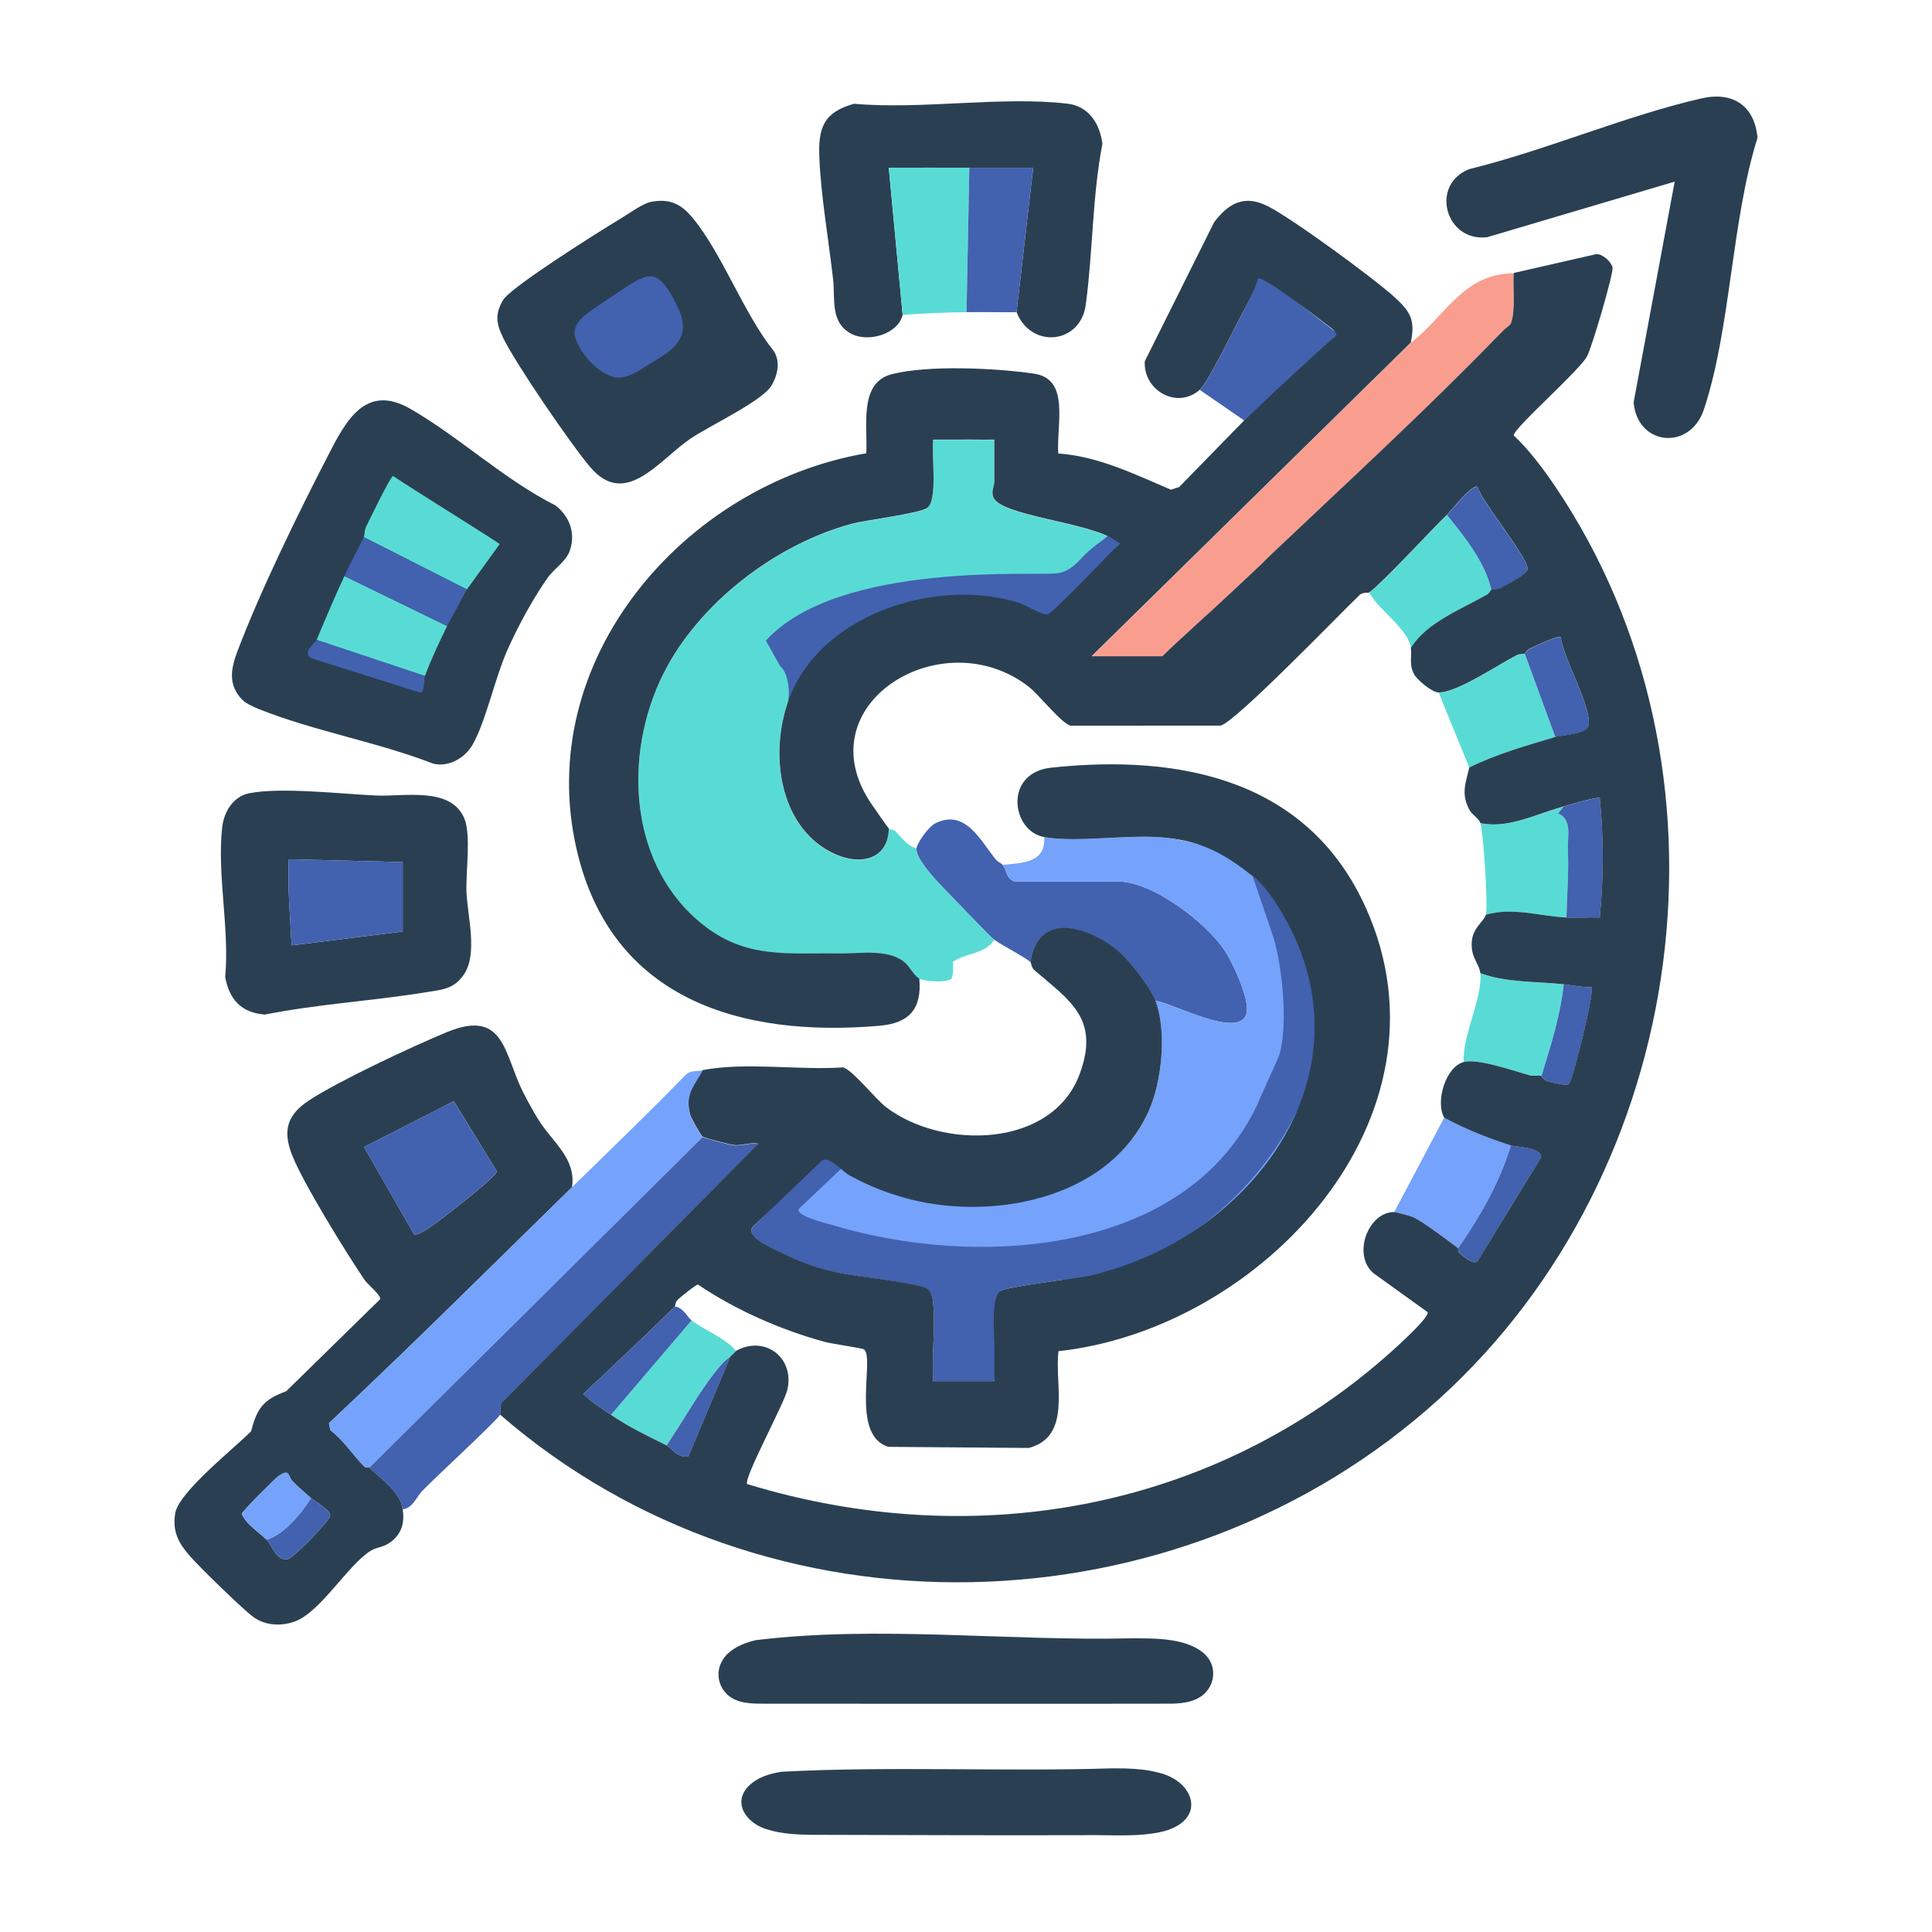 <?xml version='1.0' encoding='utf-8'?>
<svg xmlns="http://www.w3.org/2000/svg" id="Warstwa_1" baseProfile="tiny-ps" version="1.2" viewBox="0 0 500 500">
  
  <title>smart-savings-approach.com</title>

  <path d="M148.07,307.21c-20.9,20.44-41.6,41.1-62.94,61.1l.36,1.81c3.39,2.53,6.02,6.69,8.88,9.48.36.35,1.13.11,1.22.2,3.08,3,7.97,6.18,8.63,10.78.48,3.38-.15,6.12-2.85,8.29-2.11,1.7-3.62,1.37-5.43,2.47-5.84,3.55-13.04,16-19.75,18.34-3.46,1.21-7.38,1.03-10.42-1.06-2.68-1.85-14.09-13.01-16.54-15.81-3-3.44-4.63-6.3-3.9-11.11.84-5.52,15.35-16.9,19.67-21.3,1.5-6,3.25-8.22,9.06-10.34l24.35-23.85c.18-1.05-3.26-3.76-4.13-5.06-4.7-6.97-15.91-25.05-18.72-32.31-2.43-6.25-1.27-10.31,4.43-14.07,7.73-5.08,26.66-13.92,35.57-17.62,14.94-6.19,14.84,5.41,19.64,15.16,1.08,2.18,2.82,5.33,4.1,7.4,3.68,5.95,9.8,9.98,8.75,17.49h0ZM107.13,319.4c1.3.91,8.39-4.97,9.96-6.15,1.78-1.34,11.29-8.85,11.5-10.09l-11.14-18.17-23.23,11.87,12.92,22.54ZM69,398.49c1.53,1.55,2.44,5.36,5.36,5.07,1.42-.14,10.85-9.8,11.08-11.31.22-1.39-3.84-3.59-4.94-4.54-1.62-1.41-3.21-2.74-4.72-4.3-1.34-1.39-.69-3.41-3.59-1.48-.91.6-9.5,9.16-9.61,9.84,1.12,2.76,4.38,4.67,6.42,6.73h0Z" fill="#2a4052" />
  <path d="M288.23,146.66c.24-.22,2.95-4.96.25-6.83-6.66-4.63-29.51-6.23-31.42-11.09-.59-1.48.26-2.74.26-4.11,0-3.59,0-7.2,0-10.79-3.11.05-6.25-.05-9.35,0-2.15.04-4.32-.03-6.48,0-.5,3.62,1.25,15.4-1.44,17.6-1.85,1.52-15.76,3.16-19.55,4.17-19.68,5.25-39.7,20.56-48.84,38.85-10.61,21.24-9,50.3,10.97,65.47,10.94,8.32,21.7,6.68,34.44,6.89,5.34.09,12.58-1.27,16.89,2.16,1.51,1.21,2.65,3.75,3.95,4.31,1.63.7,6.78,1.11,8.21.08.63-.45.65-3.86.42-4.39,3.31-2.43,8.24-1.9,10.78-5.75-1.06-.78-11.6-11.83-13.69-13.99-1.78-1.84-6.8-7.32-6.44-9.73-2.19-.39-3.82-2.73-5.4-4.33-.54-.55-1.65-.55-1.79-.7-.15,7.88-7.06,9.58-13.59,6.76-16.45-7.12-17.96-30.72-10.14-44.85.68-3.01,3.08-4.92,1.12-6.47-1.67-1.33.11-3.88-.86-5.47-.55-.91-.4-1.57.96-4.15.96-1.83,11.27-.83,13.61-1.89,21.71-9.83,28.79-10.21,51.09-4.22" fill="#59dbd5" />
  <path d="M62.78,181.17c-3.87-3.87-3.02-8.17-1.31-12.68,5.96-15.71,15.65-35.54,23.43-50.6,4.46-8.63,9.55-18.83,21.27-12.1,12.55,7.2,24.39,18.37,37.54,24.99,3.67,2.78,5.29,7.15,3.8,11.62-.97,2.92-4.08,4.71-5.79,7.14-3.91,5.56-7.77,12.73-10.52,18.95-3.09,6.99-5.5,18.29-8.87,24.19-2,3.51-6.19,5.92-10.23,4.95-14.32-5.57-30.81-8.42-44.92-14.05-1.34-.53-3.41-1.44-4.41-2.42h0Z" fill="#2a4052" />
  <path d="M168.72,52.2c4.72-.86,7.66.7,10.55,4.2,7.63,9.24,13.18,24.68,20.94,34.4,1.83,2.75,1.04,6.28-.5,8.91-2.43,4.15-16.26,10.51-21.25,13.97-7.97,5.51-16.59,17.88-25.65,7.28-4.95-5.79-19.35-26.84-22.58-33.49-1.79-3.68-2.21-6.14-.02-9.83,2.01-3.39,25.19-17.94,30.14-20.9,2.3-1.37,5.94-4.12,8.37-4.56h0Z" fill="#2a4052" />
  <path d="M64.49,205.3c8.15-1.66,24.12.2,32.87.58,7.28.32,19.33-2.37,22.81,5.94,1.77,4.22.37,13.64.55,18.86.22,6.34,3.03,16.12-.68,21.54-2.6,3.8-5.65,3.9-9.8,4.57-13.81,2.26-27.94,3.04-41.69,5.78-6.09-.47-9.19-3.86-10.27-9.7,1.16-12.47-2.15-26.55-.78-38.76.45-3.97,2.79-7.96,6.99-8.82h0ZM104.22,223.11l-29.48-.73c-.33,7.47.35,14.85.73,22.29l28.75-3.59v-17.97Z" fill="#2a4052" />
  <path d="M433.42,47l-48.51,14.38c-10.82,1.36-14.95-13.61-4.66-17.61,19.8-4.87,40.4-13.79,60.05-18.3,8.15-1.87,13.76,1.85,14.55,10.17-6.79,21.56-6.91,49.36-13.87,70.3-3.58,10.78-17.22,9.48-18.2-1.8l10.63-57.15h0Z" fill="#2a4052" />
  <path d="M263.08,80.78l4.31-37.38c-5.51-.01-11.03.03-16.53,0-6.94-.03-13.9.01-20.85,0l3.59,38.09c-1.16,4.97-8.82,7.17-13.2,4.94-5.63-2.87-4.24-9.14-4.77-13.92-1.12-10.08-3.17-21.68-3.58-31.63-.32-7.77,1.03-11.79,8.96-14.03,17.42,1.58,38.39-2.04,55.38,0,5.39.65,8.29,5.25,8.91,10.35-2.64,13.7-2.45,27.99-4.31,41.71-1.37,10.16-14.14,11.45-17.91,1.86h0Z" fill="#2a4052" />
  <path d="M195.84,424.44c31.61-3.8,64.73.3,96.88-.44,6.31,0,14.74-.16,19.29,4.31,2.62,2.69,2.4,6.53.61,8.96-2.18,3.04-6.02,3.6-9.63,3.64-21.87.06-85.04,0-105.51.01-2.58-.02-5.25-.06-7.46-1.15-4.41-2.14-5.71-8.06-1.56-11.92,2.01-1.81,4.59-2.78,7.25-3.41l.14-.03h0Z" fill="#2a4052" />
  <path d="M299.73,458.73c9.43,2.17,12.61,12.05,1.6,15.17-6.7,1.69-14.15.88-21.07,1.04-23.17.09-46.71-.06-70.09-.09-3.76-.04-7.95-.24-11.39-1.34-5.65-1.51-9.5-7.03-4.81-11.52,2.14-1.97,4.91-2.9,8.24-3.46,28.37-1.49,57.03,0,85.4-.88,3.94-.02,8.24.06,11.97,1.05l.14.04h0Z" fill="#2a4052" />
  <path d="M391.74,70.72c-.28,3.72.58,9.67-.75,13.1-.2.53-1.46,1.21-2.13,1.99-.31.36-.99.98-1.44,1.44-18.52,19.1-39.53,38.38-58.94,56.79-.75.71-1.44,1.47-2.16,2.16-2.62,2.48-5.36,4.99-7.98,7.48-5.78,5.46-11.85,10.71-17.54,16.24h-18.33l82.66-81.22c8.9-6.83,13.58-17.94,26.6-17.97Z" fill="#f99e8f" />
  <path d="M181.85,277.02c-2.24,4.36-4.66,6.08-3.25,11.52.21.81,2.76,5.44,3.25,5.73l-86.26,85.54c-.09-.09-.86.15-1.22-.2-2.86-2.8-5.49-6.95-8.88-9.48l-.36-1.81c21.33-20,42.04-40.67,62.94-61.1,9.75-9.53,19.58-18.99,29.1-28.75,1.37-1.6,3.08-1.14,4.68-1.44Z" fill="#75a2fb" />
  <path d="M259.48,223.82c1.12,1.36.91,3.78,3.23,4.31h26.6c8.96,0,22.58,10.44,27.56,17.73,2.13,3.13,6.58,12.8,5.76,16.29-1.7,7.2-19.59-2.85-23.61-3.11-1.27-3.36-6.53-10.18-9.34-12.59-7.54-6.48-21-10.94-23.01,2.52-1.5-1.32-7.72-4.56-9.34-5.75-1.06-.78-11.6-11.83-13.69-13.99-1.78-1.84-6.8-7.32-6.44-9.73.24-1.57,3.21-5.59,4.77-6.38,7.78-3.97,11.76,4.38,15.71,9.29.54.67,1.5,1.01,1.8,1.39Z" fill="#4261af" />
  <path d="M181.85,294.27c.69.41,7.25,2.11,8.29,2.17,2.18.12,4.03-.78,6.08-.37l-65.81,66.45c-1.42.83-.73,2.92-1.04,3.64-.55,1.3-17.41,16.82-20.15,19.75-1.58,1.7-2.42,4.41-5.01,4.69-.65-4.6-5.55-7.78-8.63-10.78l86.26-85.54h0Z" fill="#4261af" />
  <path d="M250.86,43.41l-.72,37.38c-5.55.06-11.01.27-16.53.72l-3.59-38.09c6.94.01,13.9-.04,20.85,0h0Z" fill="#59dbd5" />
  <path d="M346.26,86.39l-24.25,22.43-11.5-7.91c2.19-1.96,9.13-16.34,11.16-20.11,1.48-2.75,3.41-7.09,4.36-10.08" fill="#4261af" />
  <path d="M250.86,43.41c5.51.02,11.03-.01,16.53,0l-4.31,37.38c-4.31.04-8.63-.05-12.94,0,0,0,.72-37.38.72-37.38Z" fill="#4261af" />
  <path d="M218.98,300.41c4.13.88,10.01,6.79,14.5,8.11,22.25,6.53,53.29,2.26,63.72-20.72,3.5-7.71,4.79-20.82,1.81-28.74,4.03.25,21.92,10.3,23.61,3.11.82-3.49-3.62-13.16-5.76-16.29-4.97-7.29-18.6-17.73-27.56-17.73h-26.6c-2.32-.53-2.11-2.95-3.23-4.31,5.05-.52,11.2-.47,10.78-7.19,8.86,1.55,22.05-.9,31.79.2,9.46,1.06,30.92,8.75,38.07,14.34l5.64,54.52c-.48.5-22.82,25.89-24.49,28.8-18.93,33.04-84.68,9.8-117.18-.36" fill="#75a2fb" />
  <path d="M333.48,259.35" fill="#4261af" />
  <path d="M207.05,312.54c-2.33,1.92,7.06,4.11,7.86,4.36,37.09,11.37,92.04,8.47,110.6-31.26.42-1.32,5.25-11.49,5.63-12.81,2.34-8.1.6-24.67-2.15-31.94l-4.82-14.2c41.02,33.46,3.24,94.49-40.96,103.15-4.18,1.03-23.04,3.15-24.42,4.33l-1.46,23.34h-15.81c-.45-6.49.61-13.74,0-20.13-.39-4.05-1.55-4.18-5.46-4.96-13.19-2.62-20.51-1.57-33.61-8.08-2.21-1.1-9.57-4.03-7.68-6.75l18.68-18.6c3.1,1.63,2.54,1.17,5.1,2.67" fill="#4261af" />
  <path d="M198.21,165.79c18.93-20.75,70.66-16.6,75.65-17.45,2.95-.5,4.86-2.6,6.53-4.41.64-.69,2.42-2.28,3.82-3.29,3.56-2.57,3.33-3,3.67-2.93,1.9.44.88.57,2.8,2.05-.86,3.44-18.21,20.32-19.7,21.48-20.92-10.44-55.07-.86-67.09,20.59.68-3.01,0-7.83-1.95-9.38" fill="#4261af" />
  <path d="M391.02,296.42c-2.93,9.62-7.96,18.39-13.66,26.6-2.44-1.85-9.35-7.04-11.7-8.06-.63-.27-4.38-1.29-4.83-1.29l12.94-24.44c5.38,2.94,11.37,5.3,17.25,7.19Z" fill="#75a2fb" />
  <path d="M385.99,152.66c-.18.1-.51.93-1.18,1.31-6.66,3.8-15.69,7.22-19.67,13.79-.58-4.96-8.35-9.84-10.78-14.38,3.53-2.59,15.72-15.81,20.13-20.13,4.63,5.76,9.77,12.02,11.5,19.41Z" fill="#59dbd5" />
  <path d="M404.68,208.73l-1.44,1.8c2.2.83,2.7,2.9,2.66,5.2-.04,2.03-.19,2.52-.1,4.85.21,5.66-.27,11.21-.4,16.91-6.86-.37-13.97-2.74-20.85-.72.58-2.47-.61-21.1-1.44-23.72,7.1,1.56,14.58-2.42,21.56-4.31h0Z" fill="#59dbd5" />
  <path d="M394.62,169.2l7.91,21.56c-7.5,2.25-15.32,4.45-22.28,7.91l-7.91-19.41c4.86,0,15.4-7.22,20.21-9.65.78-.4,1.73-.24,2.08-.41Z" fill="#59dbd5" />
  <path d="M404.68,254.73c-.83,8.12-3.39,15.96-5.75,23.72-.7-.19-1.97.12-3.03-.17-4.11-1.11-13.31-4.43-17.1-3.42-.43-6.56,4.97-16.88,4.31-23,6.91,2.53,14.36,2.09,21.56,2.88Z" fill="#59dbd5" />
  <path d="M190.48,349.61c-.11.06-.4.59-1.44,1.44s-1.55,1.16-2.46,2.21c-5.09,5.89-9.64,14.28-14.07,20.79-5.16-2.57-9.34-4.51-14.38-7.91l20.85-24.44c3.52,2.67,8.58,4.46,11.5,7.91Z" fill="#59dbd5" />
  <path d="M404.68,208.73c1.36-.37,8.88-2.63,9.34-2.16,1.04,10.28,1.02,20.64,0,30.92-2.86-.12-5.78.15-8.63,0,.14-5.71.6-11.24.4-16.91-.09-2.34.07-2.83.1-4.85.04-2.29-.46-4.36-2.66-5.2l1.44-1.8h0Z" fill="#4261af" />
  <path d="M374.49,133.26c1.14-1.11,6.61-8.07,7.89-7.18,1.33,4.18,13.03,18.16,12.96,21.23-.03,1.37-5.17,3.92-6.71,4.81-.94.54-2.3.36-2.65.56-1.73-7.39-6.87-13.65-11.5-19.41h0Z" fill="#4261af" />
  <path d="M394.62,169.2c.14-.06.47-.9,1.23-1.26,1.18-.56,7.37-3.54,8.08-3.03.75,5.82,7.64,17.34,7.25,22.63-.19,2.54-6.71,2.64-8.65,3.23l-7.91-21.56h0Z" fill="#4261af" />
  <path d="M178.98,341.71l-20.85,24.44c-2.49-1.68-5.02-3.25-7.17-5.39,7.96-7.47,15.92-14.99,23.71-22.64,2.19.27,3.21,2.76,4.31,3.59Z" fill="#4261af" />
  <path d="M391.02,296.42c1.38.45,8.24.5,7.83,3.12l-16.53,26.99c-1.24.73-3.64-1.51-4.71-2.34-.33-.26-.17-1.11-.24-1.17,5.7-8.2,10.72-16.97,13.66-26.6h0Z" fill="#4261af" />
  <path d="M404.68,254.73c2.4.26,4.75.86,7.19.72.98.94-4.85,24.24-5.82,25.09-.61.54-4.27-.37-5.34-.66-1.3-.35-1.67-1.39-1.78-1.42,2.36-7.76,4.92-15.61,5.75-23.72h0Z" fill="#4261af" />
  <path d="M189.04,351.05l-10.84,25.83c-2.5.8-4.5-2.23-5.69-2.82,4.43-6.51,8.98-14.9,14.07-20.79.91-1.06,1.47-1.41,2.46-2.21Z" fill="#4261af" />
  <path d="M107.13,319.4l-12.92-22.54,23.23-11.87,11.14,18.17c-.22,1.24-9.73,8.75-11.5,10.09-1.57,1.18-8.65,7.07-9.96,6.15h0Z" fill="#4261af" />
  <path d="M69,398.49c-2.03-2.06-5.29-3.97-6.42-6.73.12-.68,8.7-9.23,9.61-9.84,2.9-1.93,2.26.09,3.59,1.48,1.5,1.56,3.09,2.89,4.72,4.3-2.36,3.85-7.08,9.54-11.5,10.78h0Z" fill="#75a2fb" />
  <path d="M69,398.49c4.42-1.24,9.14-6.94,11.5-10.78,1.1.96,5.16,3.16,4.94,4.54-.24,1.52-9.67,11.18-11.08,11.31-2.91.29-3.82-3.51-5.36-5.07Z" fill="#4261af" />
  <path d="M115.72,162.01c-1.95,3.95-4.25,8.85-5.75,12.94l-28.03-9.34c2.33-5.6,4.61-10.97,7.19-16.53l26.6,12.94Z" fill="#59dbd5" />
  <path d="M120.83,152.55l-26.67-13.54c.22-.44.09-1.68.56-2.65.86-1.74,6.28-13.01,7.01-13.18,6.04,4.06,21.55,13.57,27.6,17.61" fill="#59dbd5" />
  <path d="M122.9,144.05" fill="#59dbd5" />
  <path d="M115.72,162.01l-26.6-12.94c1.6-3.45,3.45-6.84,5.03-10.06l26.67,13.54" fill="#4261af" />
  <path d="M109.97,174.95c-.25.68-.04,4.23-1.14,4.33l-27.82-8.79c-3.46-1.24.65-4.22.93-4.89l28.03,9.34Z" fill="#4261af" />
  <path d="M169.57,71.75c2.33.87,4.49,4.92,5.72,7.53,2.46,4.9,2,8.75-2.89,12.18-1.8,1.3-3.87,2.44-5.68,3.62-2.39,1.53-5.13,3.21-8.04,2.45-4.4-1.32-8.27-5.89-9.77-9.99-1.09-3.52,2.11-5.78,4.74-7.66,2.72-1.88,6.19-4.18,8.93-5.95,2.95-1.88,5.12-2.88,6.89-2.21l.09.04h0Z" fill="#4261af" />
  <path d="M104.22,223.11v17.97l-28.75,3.59c-.38-7.43-1.06-14.82-.73-22.29l29.48.73Z" fill="#4261af" />
  <path d="M257.35,349.31c.07-3.54-1.01-13.04,1.43-15.13,1.39-1.19,20.24-3.31,24.42-4.33,40.22-9.83,71.24-50.44,50.28-90.53-2.39-4.55-5.54-9.68-9.31-12.62-7.15-5.58-12.66-8.8-22.12-9.86-9.74-1.1-22.93,1.35-31.79-.2-8.52-1.5-10.59-16.65,1.8-17.97,33.64-3.6,66.6,3.17,81.48,36.4,24.22,54.1-26.95,108.83-79.61,114.62-1.06,8.65,3.59,22.02-7.67,25.04l-36.28-.29c-10.11-2.9-3.44-23.22-6.4-25.23-.5-.34-8.36-1.43-10.26-1.96-11.39-3.15-22.9-8.2-32.68-14.8-.47-.07-4.61,3.31-5.24,3.91-.68.65-.63,1.64-.74,1.75-7.78,7.65-15.74,15.17-23.71,22.64,2.15,2.14,4.68,3.71,7.17,5.39,5.03,3.4,9.21,5.34,14.38,7.91,1.19.6,3.19,3.62,5.69,2.82l10.84-25.83c1.04-.85,1.33-1.37,1.44-1.44,7.35-4.1,15.22,1.62,13.3,10.08-.82,3.59-11.4,22.99-10.41,24.39,59.95,18.31,123.3,6.28,169.28-36.6,1.14-1.07,7.46-6.96,6.8-7.91l-14.01-10.08c-5.49-4.73-1.4-15.81,5.39-15.81.45,0,4.2,1.01,4.83,1.29,2.35,1.01,9.26,6.2,11.7,8.06.08.06-.09.91.24,1.17,1.07.83,3.46,3.07,4.71,2.34l16.53-26.98c.41-2.62-6.45-2.67-7.83-3.12-5.88-1.88-11.87-4.25-17.25-7.19-2.35-4.21.44-13.15,5.03-14.38,3.78-1.01,12.99,2.31,17.1,3.42,1.06.29,2.32-.02,3.03.17.11.03.47,1.07,1.78,1.42,1.07.29,4.73,1.2,5.34.66.97-.86,6.8-24.14,5.82-25.09-2.44.14-4.79-.46-7.19-.72-7.2-.78-14.65-.35-21.56-2.88-.28-2.62-2.57-3.97-2.19-8.27.32-3.59,3.26-5.25,3.63-6.83,6.88-2.02,13.99.35,20.85.72,2.85.15,5.77-.12,8.63,0,1.01-10.28,1.03-20.64,0-30.92-.46-.47-7.99,1.79-9.34,2.16-6.99,1.9-14.46,5.87-21.56,4.31-.39-1.23-2.13-2.13-2.78-3.33-2.28-4.22-1.07-6.81-.09-11.05,6.96-3.46,14.78-5.66,22.28-7.91,1.95-.58,8.46-.69,8.65-3.23.4-5.28-6.49-16.81-7.25-22.63-.71-.5-6.9,2.47-8.09,3.03-.75.36-1.09,1.19-1.23,1.26-.34.17-1.29.01-2.08.41-4.81,2.44-15.35,9.66-20.21,9.65-1.67,0-5.63-3.29-6.38-4.77-1.32-2.6-.52-4.26-.81-6.74,3.97-6.56,13-9.98,19.67-13.79.67-.38,1-1.21,1.18-1.31.35-.19,1.7-.01,2.65-.56,1.55-.88,6.68-3.43,6.71-4.8.07-3.06-11.63-17.06-12.96-21.23-1.29-.89-6.75,6.07-7.89,7.18-4.41,4.31-16.6,17.53-20.13,20.13-.2.15-1.67-.12-2.52.68-5.04,4.81-32.3,33.11-35.97,33.78l-38.76.02c-2.29-.44-8.26-8.04-10.81-10.03-22.35-17.46-58.14,4.46-40.89,30.11.63.95,4.33,6.25,4.61,6.53-.15,7.88-7.06,9.58-13.59,6.76-16.45-7.12-17.96-30.72-10.14-44.85,10.35-18.72,37.64-26.49,57.35-20.33,1.93.6,6.15,3.34,7.55,2.98,1.13-.29,14.44-13.99,16.35-16.09.55-.6,2.41-2.16,2.51-2.26.24-.22,1.14,1.01-1.56-.86-6.66-4.63-29.51-6.23-31.42-11.09-.59-1.48.26-2.74.26-4.11,0-3.59,0-7.2,0-10.79-3.11.05-6.25-.05-9.35,0-2.15.04-4.32-.03-6.48,0-.5,3.62,1.25,15.4-1.44,17.6-1.85,1.52-15.76,3.16-19.55,4.17-19.68,5.25-39.7,20.56-48.84,38.85-10.61,21.24-9,50.3,10.97,65.47,10.94,8.32,21.7,6.68,34.44,6.89,5.34.09,12.58-1.27,16.89,2.16,1.51,1.21,2.65,3.75,3.95,4.31.69,7.99-2.64,11.58-10.39,12.25-35.74,3.07-69.24-6.78-78.25-45.44-11.48-49.22,27.77-94.62,74.91-102.73.45-6.52-2.1-18.19,6.52-20.44,9.34-2.43,26.72-1.64,36.87-.17,9.42,1.37,5.81,13,6.29,20.67,10.35.71,19.8,5.38,29.17,9.37l2.13-.69,16.86-17.29s12.38-11.83,23.72-21.94c.39-.35-.65-1.47-1.07-1.79-2.51-1.9-17.85-13.79-19.05-12.93-.95,2.98-2.47,5.89-3.95,8.64-2.03,3.77-8.97,18.15-11.16,20.11-5.84,5.23-14.67.23-14.25-7.35l17.96-36.01c3.82-5.02,7.88-7.15,13.92-4.1,6.3,3.18,27.62,18.77,33.02,23.76,4.03,3.73,5.05,5.84,3.97,11.48l-82.66,81.22h18.33c5.69-5.54,11.75-10.78,17.54-16.24,2.62-2.49,5.36-5,7.98-7.48.72-.68,1.4-1.44,2.16-2.16,19.41-18.4,40.43-37.69,58.94-56.79.45-.46,1.13-1.08,1.44-1.44.68-.79,1.93-1.47,2.13-1.99,1.32-3.44.47-9.38.75-13.1l21.32-4.87c1.62-.15,3.86,1.91,4.25,3.4.37,1.37-5.44,21.05-6.57,22.98-1.81,3.62-19.01,18.62-19.01,20.53,3.82,3.53,7.68,8.66,10.66,13.08,49.6,73.33,35.01,177.48-30.05,236.36-67.42,61.04-173.96,63.88-242.96,3.95.3-.72-.4-2.8,1.04-3.64l65.81-66.45c-2.06-.4-3.9.48-6.08.37-1.04-.06-7.6-1.76-8.29-2.17-.49-.29-3.04-4.92-3.25-5.73-1.42-5.44,1.01-7.17,3.25-11.52,11.29-2.13,24.69.09,36.28-.7,2.28.44,8.54,8.32,11.22,10.34,14.56,11.03,43.01,10.63,50.09-8.72,5.2-14.21-2.57-18.89-11.76-26.78-.78-.68-.91-2.08-1.02-2.18,2.01-13.46,15.47-9.01,23.01-2.52,2.8,2.41,8.06,9.22,9.34,12.59,2.98,7.92,1.69,21.03-1.81,28.74-10.43,22.99-41.51,28.63-63.76,22.1-4.49-1.32-8.31-2.77-13.5-5.55-2.06-1.11-5.13-5.01-7.17-3.96l-18.02,17.24c-1.88,2.72,5.47,5.65,7.68,6.75,13.1,6.51,20.42,5.46,33.61,8.08,3.91.78,5.07.91,5.46,4.96.61,6.39-.45,13.64,0,20.13h15.81" fill="#2a4052" />
</svg>